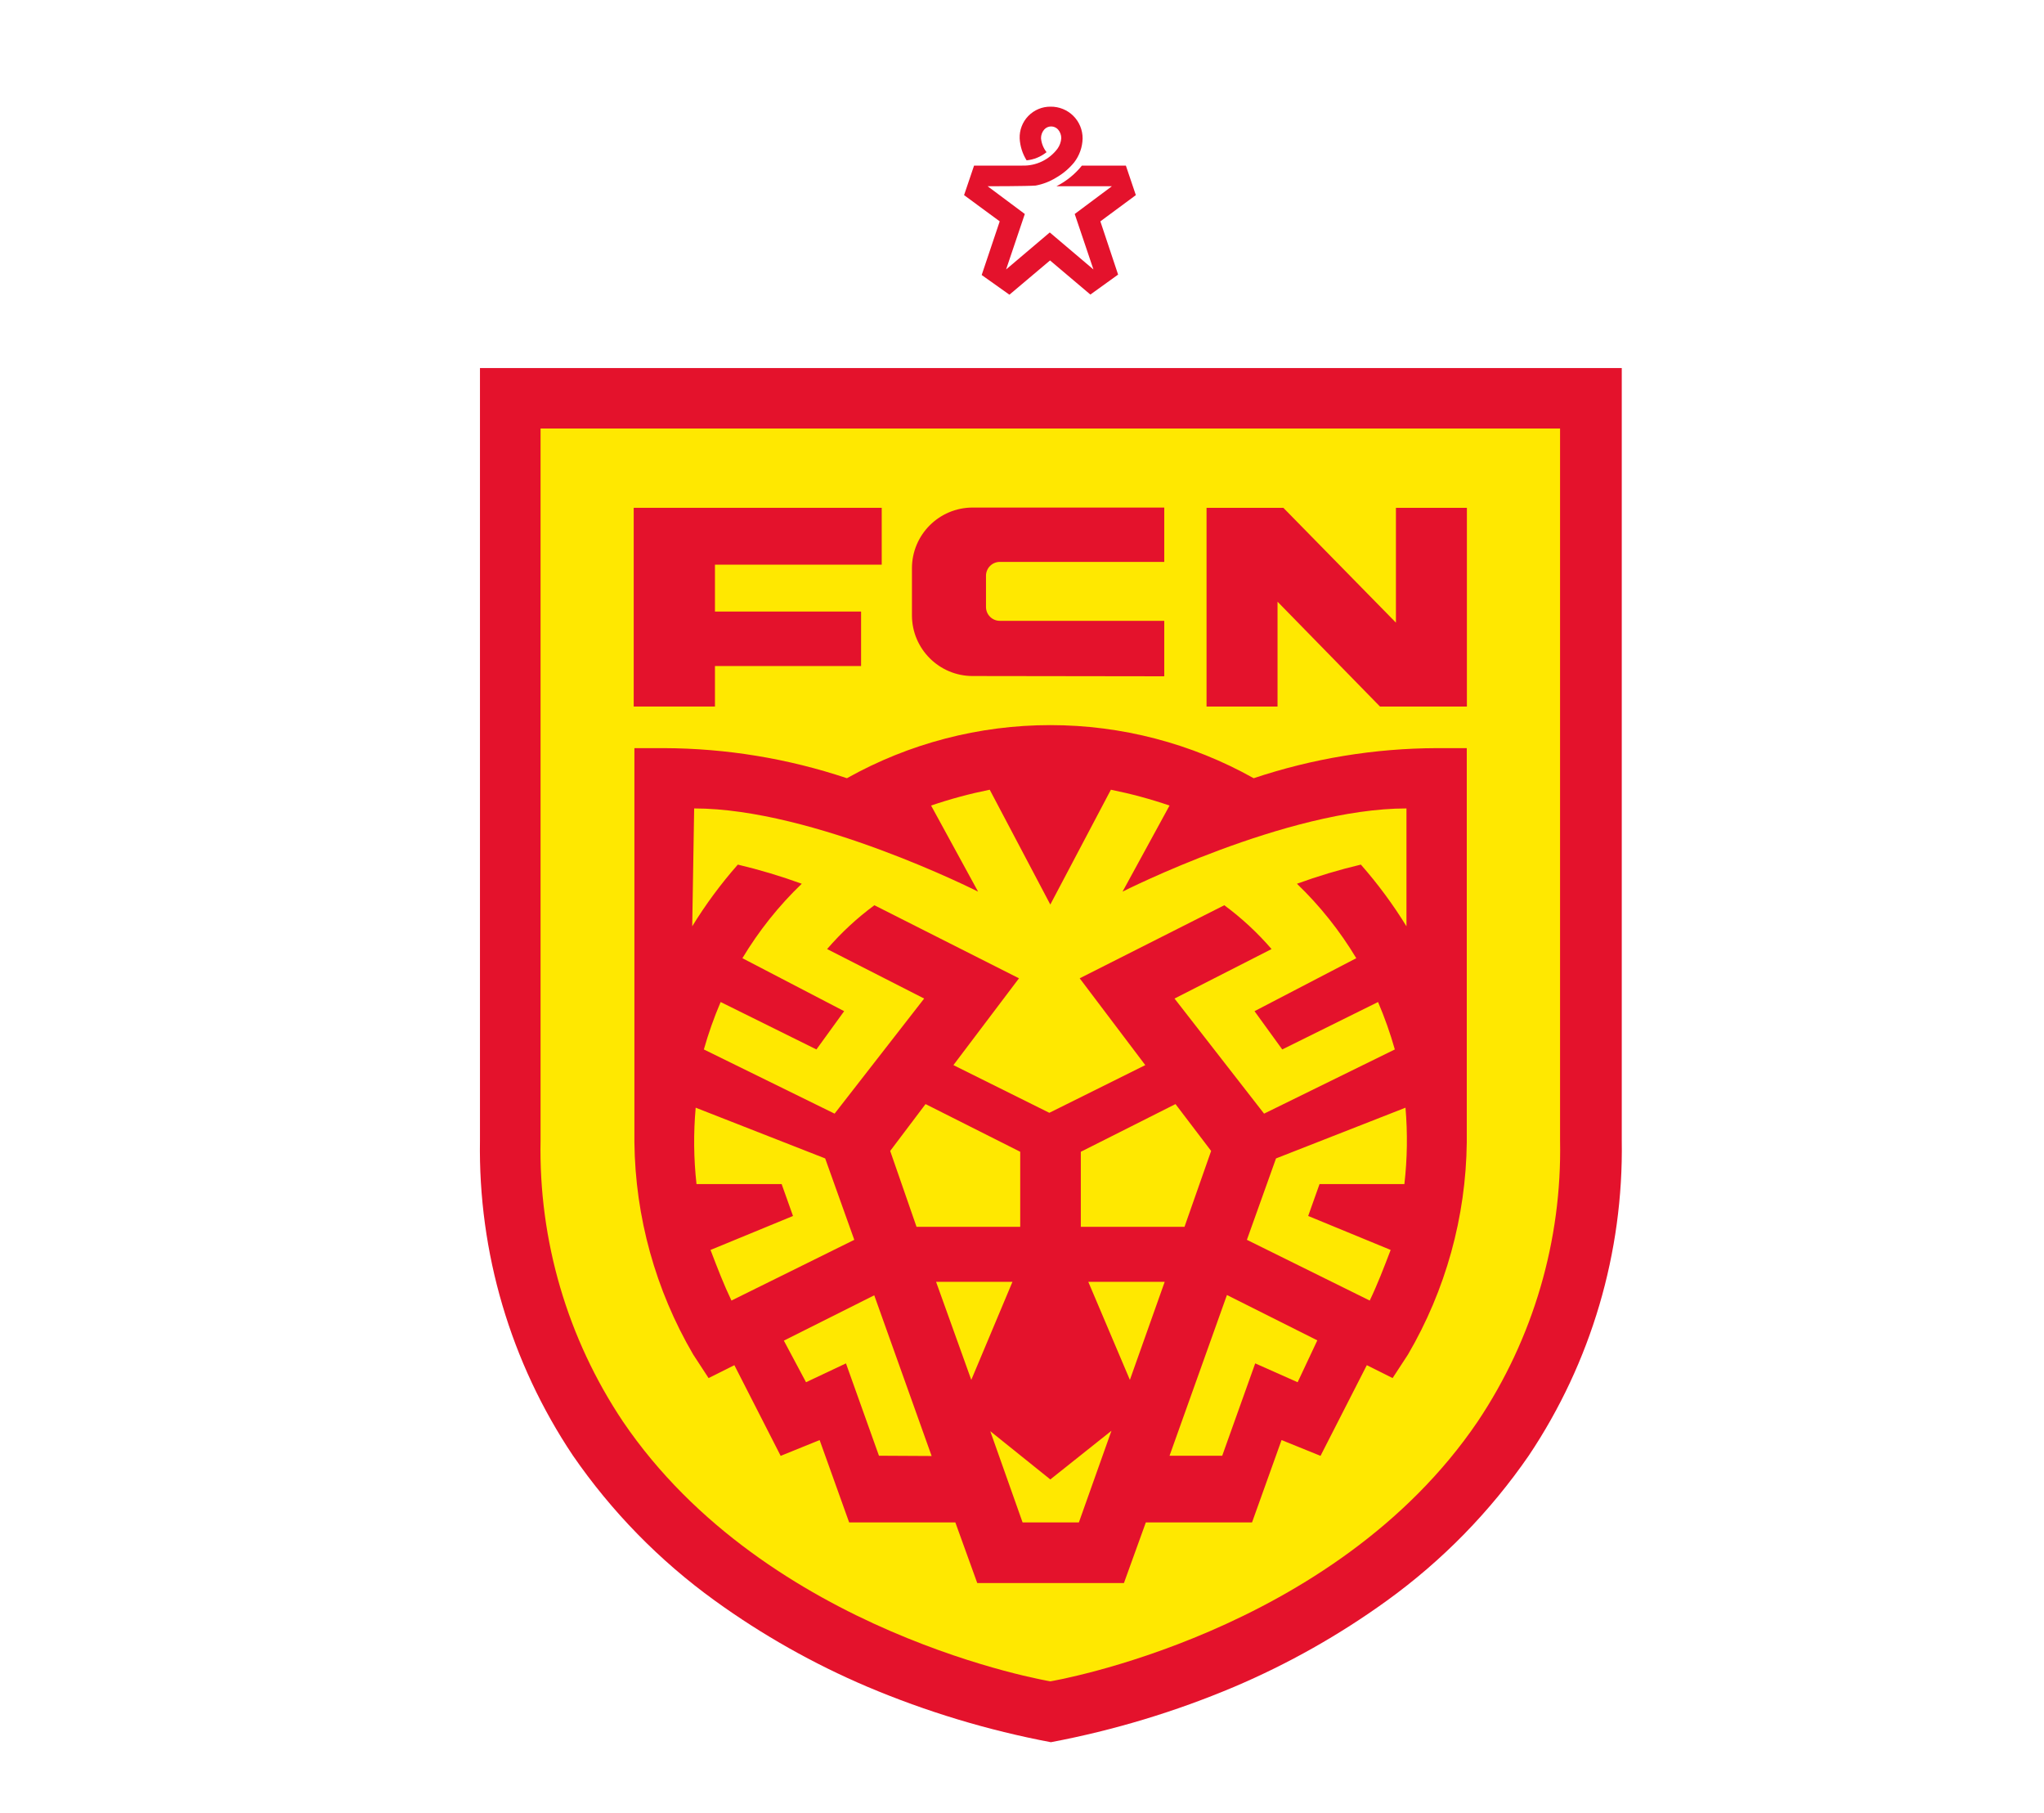 <?xml version="1.0" encoding="UTF-8"?>
<svg width="115px" height="102px" viewBox="0 0 115 102" version="1.1" xmlns="http://www.w3.org/2000/svg" xmlns:xlink="http://www.w3.org/1999/xlink">
    <title>Group 17</title>
    <g id="Page-1" stroke="none" stroke-width="1" fill="none" fill-rule="evenodd">
        <g id="6" transform="translate(-740, -264)">
            <g id="Group-17" transform="translate(740, 264)">
                <g id="emblem-top-(3)" transform="translate(27, 6)" fill-rule="nonzero">
                    <path d="M0.004,14.703 L0.004,58.156 C-0.097,64.455 1.726,70.635 5.23,75.87 C7.406,79.029 10.107,81.791 13.217,84.036 C15.887,85.966 18.765,87.59 21.797,88.88 C25.119,90.284 28.581,91.33 32.124,92 C35.667,91.33 39.129,90.284 42.451,88.88 C45.483,87.59 48.361,85.966 51.031,84.036 C54.141,81.791 56.842,79.029 59.018,75.87 C62.522,70.635 64.345,64.455 64.244,58.156 L64.244,14.703 L0.004,14.703 Z" id="Path" fill="#E4122C"></path>
                    <path d="M60.773,58.156 C60.882,63.774 59.265,69.289 56.14,73.959 C48.02,85.924 32.093,88.576 32.093,88.576 C32.093,88.576 16.165,85.924 8.046,73.959 C4.921,69.289 3.304,63.774 3.413,58.156 L3.413,18.104 L60.773,18.104 L60.773,58.156 Z" id="Path" fill="#FFE800"></path>
                    <path d="M34.909,6.451 L36.905,4.976 L36.344,3.315 L33.871,3.315 C33.481,3.8 32.991,4.196 32.436,4.477 L35.556,4.477 L33.466,6.037 L34.519,9.157 L32.062,7.075 L29.605,9.157 L30.658,6.037 L28.567,4.477 C28.567,4.477 30.814,4.477 31.266,4.438 C31.669,4.364 32.055,4.216 32.405,4.002 C32.798,3.779 33.147,3.485 33.434,3.136 C33.731,2.75 33.898,2.28 33.91,1.794 C33.914,1.316 33.726,0.856 33.387,0.518 C33.048,0.181 32.587,-0.006 32.108,0 C31.636,-0.005 31.183,0.185 30.854,0.524 C30.525,0.863 30.35,1.322 30.369,1.794 C30.394,2.229 30.528,2.65 30.759,3.019 C31.171,2.979 31.561,2.819 31.882,2.559 C31.704,2.335 31.596,2.063 31.57,1.779 C31.568,1.598 31.631,1.423 31.75,1.287 C31.849,1.176 31.991,1.112 32.14,1.112 C32.289,1.112 32.43,1.176 32.53,1.287 C32.648,1.423 32.712,1.598 32.709,1.779 C32.694,1.989 32.621,2.192 32.498,2.364 C32.032,2.984 31.293,3.339 30.517,3.315 L27.803,3.315 L27.241,4.976 L29.246,6.451 L28.232,9.469 L29.792,10.577 L32.077,8.65 L34.347,10.569 L35.907,9.446 L34.909,6.451 Z" id="Path" fill="#E4122C"></path>
                    <path d="M53.831,36.083 C50.331,36.094 46.855,36.665 43.535,37.775 C40.04,35.816 36.1,34.788 32.093,34.788 L32.093,34.788 C28.086,34.788 24.146,35.816 20.65,37.775 C17.331,36.665 13.855,36.094 10.354,36.083 L8.693,36.083 L8.693,58.258 C8.741,62.455 9.881,66.568 12,70.191 L12.866,71.517 L14.317,70.792 L16.922,75.893 L19.114,75.004 L20.775,79.637 L26.75,79.637 L27.982,83.046 L36.235,83.046 L37.467,79.637 L43.442,79.637 L45.103,75.004 L47.295,75.893 L49.9,70.792 L51.351,71.517 L52.217,70.191 C54.336,66.568 55.476,62.455 55.524,58.258 L55.524,36.083 L53.831,36.083 Z M12.055,39.475 C18.786,39.475 28.029,44.155 28.029,44.155 L25.385,39.312 C26.464,38.944 27.566,38.647 28.684,38.422 L32.093,44.881 L32.093,44.881 L32.093,44.881 L32.093,44.881 L35.501,38.422 C36.619,38.647 37.721,38.944 38.801,39.312 L36.157,44.155 C36.157,44.155 45.399,39.475 52.131,39.475 L52.131,46.105 C51.376,44.877 50.517,43.716 49.565,42.634 C48.346,42.923 47.146,43.283 45.969,43.711 C47.262,44.953 48.384,46.362 49.307,47.899 L43.582,50.879 L45.142,53.032 L50.532,50.364 C50.903,51.232 51.218,52.123 51.476,53.032 L44.12,56.643 L39.081,50.169 L44.541,47.385 C43.749,46.466 42.857,45.64 41.882,44.92 L33.746,49.03 L37.436,53.913 L32.038,56.596 L26.641,53.913 L30.33,49.03 L22.195,44.92 C21.219,45.64 20.327,46.466 19.535,47.385 L24.995,50.169 L19.956,56.643 L12.601,53.032 C12.858,52.123 13.173,51.232 13.545,50.364 L18.934,53.032 L20.494,50.879 L14.769,47.899 C15.692,46.362 16.814,44.953 18.108,43.711 C16.931,43.283 15.73,42.923 14.512,42.634 C13.559,43.716 12.7,44.877 11.946,46.105 L12.055,39.475 Z M41.141,58.741 L39.643,63.008 L33.809,63.008 L33.809,58.788 L39.136,56.105 L41.141,58.741 Z M25.073,56.105 L30.4,58.788 L30.4,63.008 L24.566,63.008 L23.084,58.741 L25.073,56.105 Z M14.153,67.157 C13.716,66.245 13.373,65.348 12.975,64.31 L17.616,62.399 L16.977,60.605 L12.187,60.605 C12.028,59.178 12.012,57.738 12.141,56.308 L19.426,59.162 L21.064,63.741 L14.153,67.157 Z M22.452,75.885 L20.596,70.691 L18.349,71.751 L17.101,69.411 L22.187,66.861 L25.416,75.901 L22.452,75.885 Z M27.647,71.619 L25.666,66.104 L29.963,66.104 L27.647,71.619 Z M33.7,79.637 L30.533,79.637 L28.715,74.505 L32.093,77.219 L35.533,74.481 L33.7,79.637 Z M36.57,71.619 L34.23,66.104 L38.528,66.104 L36.57,71.619 Z M46.008,71.751 L43.621,70.691 L41.765,75.885 L38.801,75.885 L42.03,66.845 L47.115,69.396 L46.008,71.751 Z M52.029,60.605 L47.24,60.605 L46.601,62.399 L51.242,64.31 C50.844,65.348 50.501,66.245 50.064,67.157 L43.153,63.741 L44.791,59.162 L52.076,56.308 C52.199,57.739 52.179,59.179 52.014,60.605 L52.029,60.605 Z" id="Shape" fill="#E4122C"></path>
                    <polygon id="Path" fill="#E4122C" points="13.225 31.465 21.446 31.465 21.446 28.4 13.225 28.4 13.225 25.763 22.608 25.763 22.608 22.565 8.654 22.565 8.654 33.743 13.225 33.743"></polygon>
                    <polygon id="Path" fill="#E4122C" points="44.877 27.846 50.641 33.743 55.531 33.743 55.531 22.565 51.538 22.565 51.538 29.024 45.204 22.565 40.883 22.565 40.883 33.743 44.877 33.743"></polygon>
                    <path d="M38.504,32.042 L38.504,28.922 L29.254,28.922 C28.823,28.922 28.474,28.573 28.474,28.142 L28.474,26.387 C28.474,25.956 28.823,25.607 29.254,25.607 L38.504,25.607 L38.504,22.55 L27.725,22.55 C25.838,22.55 24.308,24.079 24.308,25.966 L24.308,28.618 C24.313,30.502 25.841,32.027 27.725,32.027 L38.504,32.042 Z" id="Path" fill="#E4122C"></path>
                </g>
                <rect id="Rectangle-Copy-26" x="0" y="0" width="115" height="102"></rect>
            </g>
        </g>
    </g>
</svg>